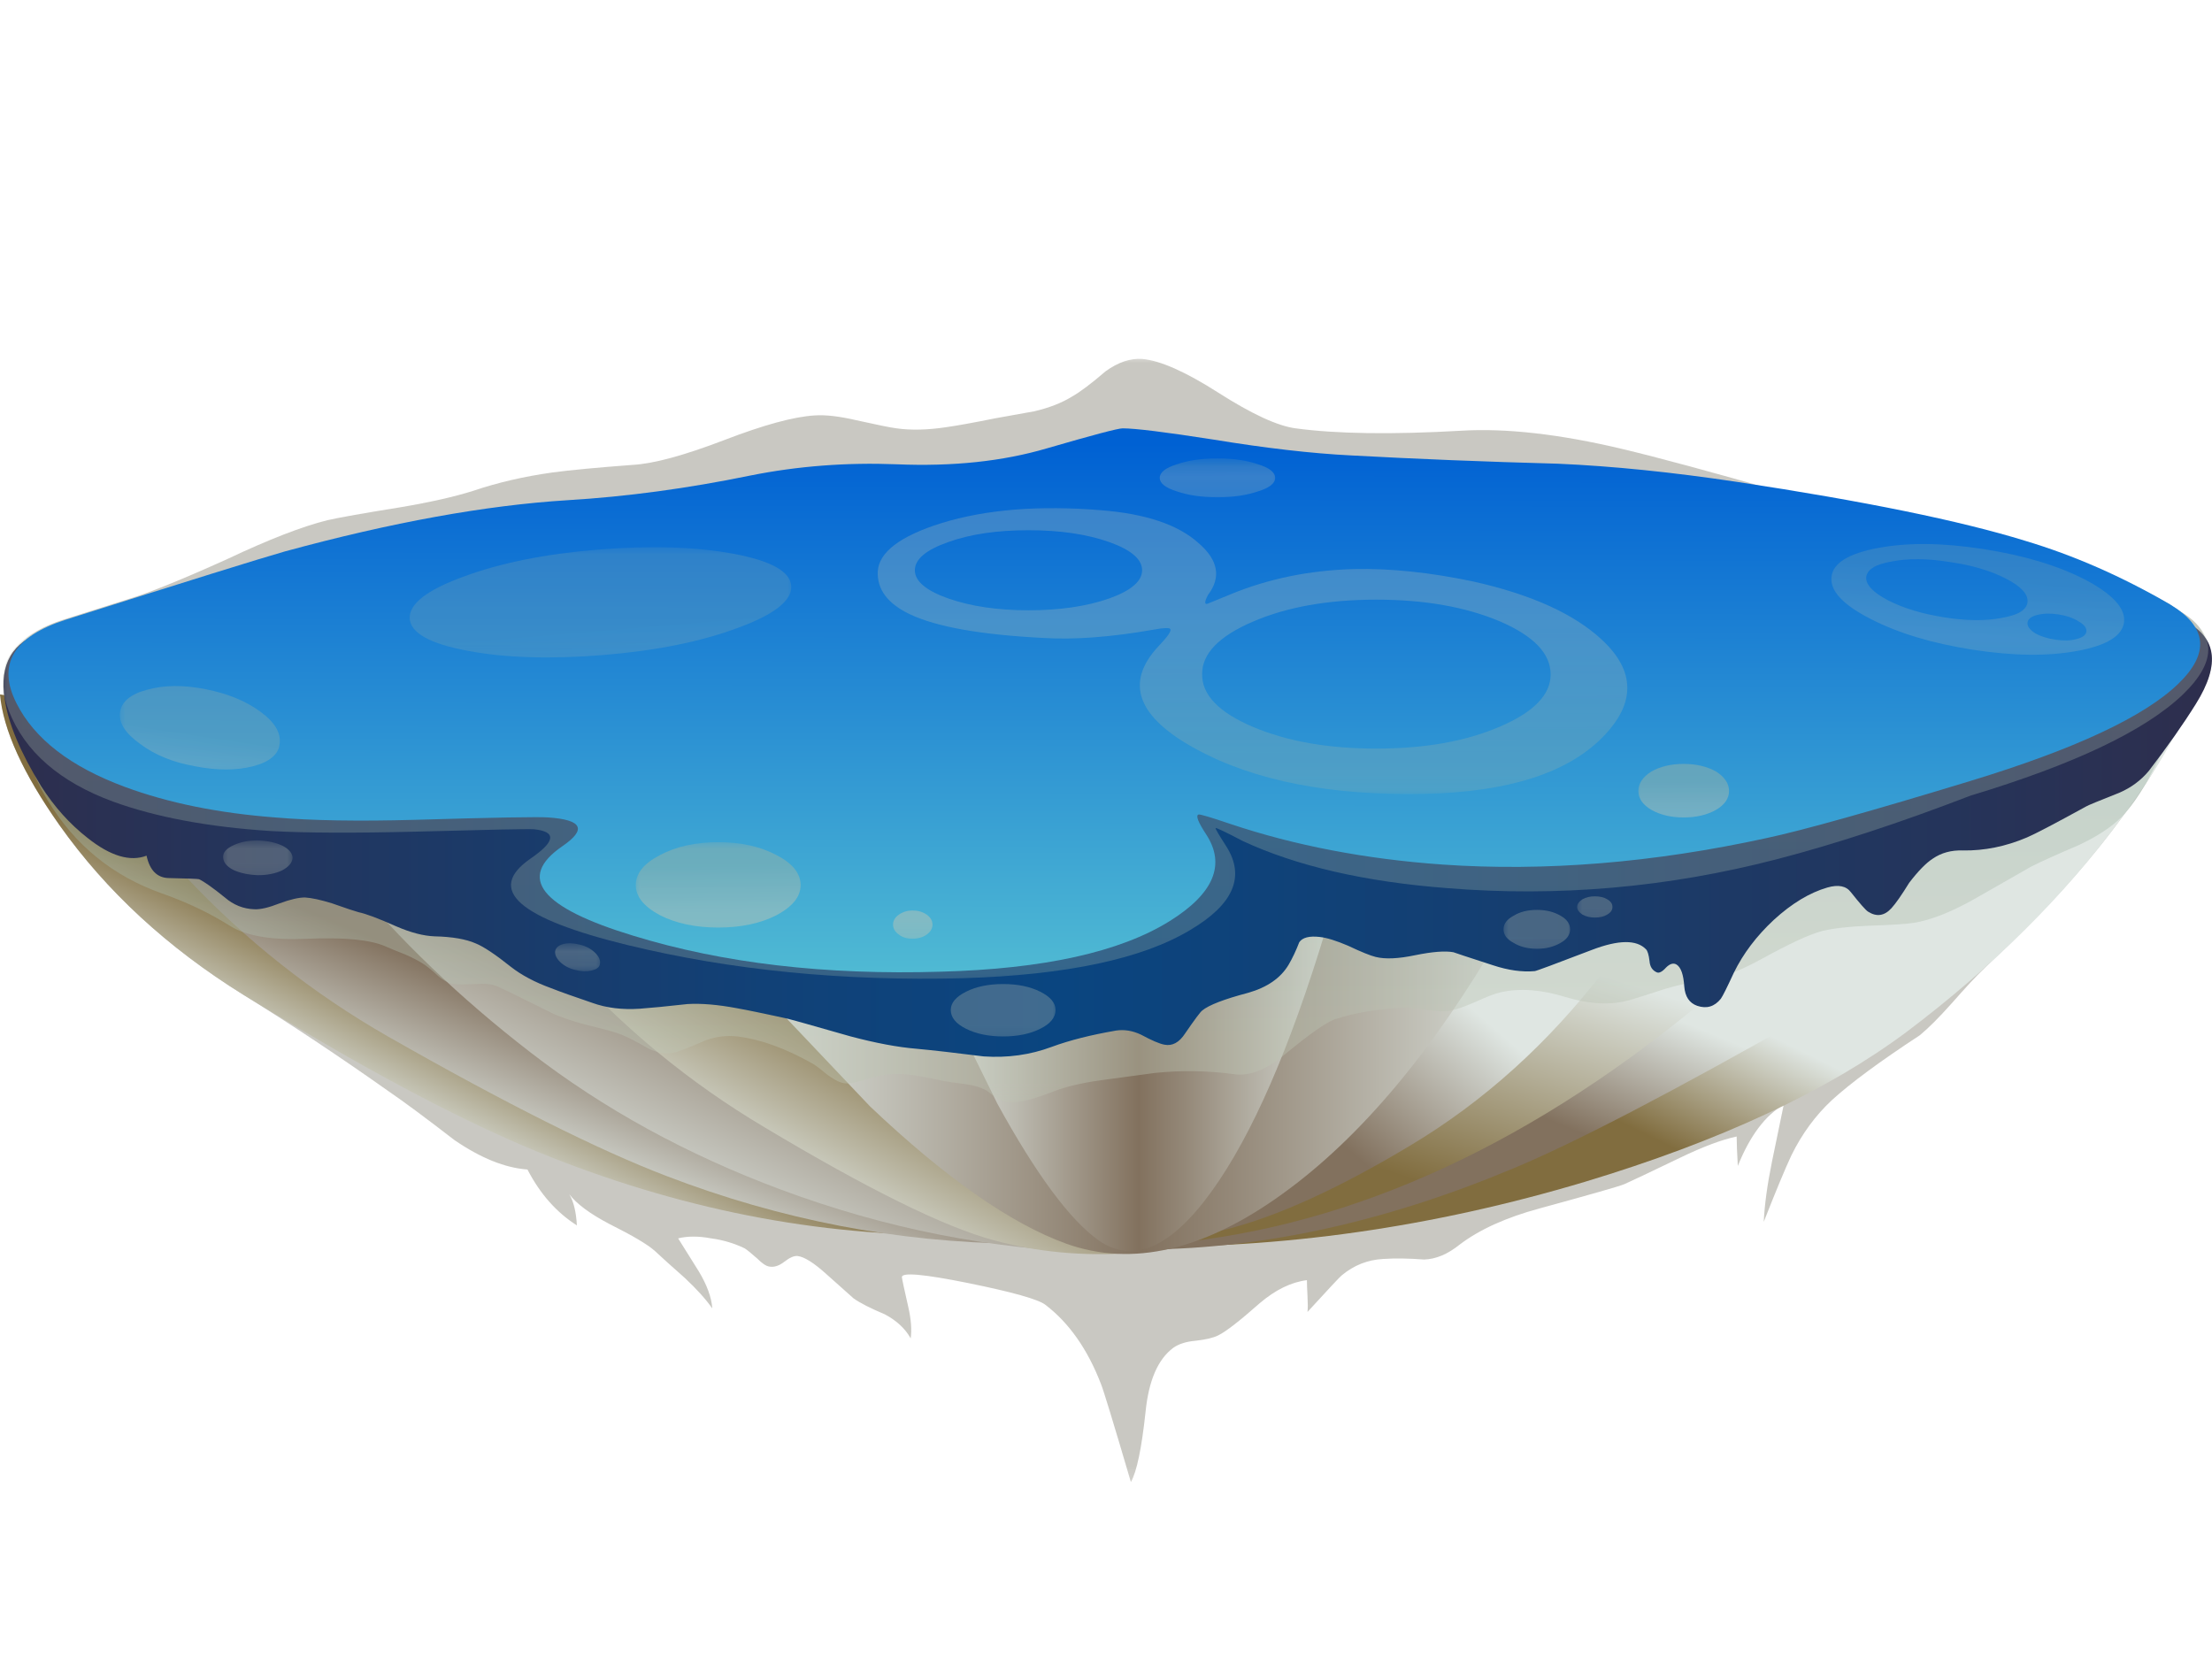 <?xml version="1.0" encoding="UTF-8"?>
<svg version="1.1" viewBox="0 0 187.87 141.46" xml:space="preserve" xmlns="http://www.w3.org/2000/svg">
  <defs>
    <clipPath id="cg">
      <path d="m0 12.165h151v77h-151v-77z"/>
    </clipPath>
    <mask id="p">
      
        <g clip-path="url(#cg)">
          <path d="m0 12.165h151v77h-151v-77z" fill-opacity=".262"/>
        </g>
      
    </mask>
    <clipPath id="cf">
      <path d="m0 12.165h151v77h-151v-77z"/>
    </clipPath>
    <clipPath id="cb">
      <path d="m0 13h151v77h-151v-77z"/>
    </clipPath>
    <clipPath id="bq">
      <path d="m2-0.835h147v114h-147v-114z"/>
    </clipPath>
    <mask id="i">
      
        <g clip-path="url(#bq)">
          <path d="m2-0.835h147v114h-147v-114z" fill-opacity=".891"/>
        </g>
      
    </mask>
    <clipPath id="be">
      <path d="m2-0.835h147v114h-147v-114z"/>
    </clipPath>
    <clipPath id="bb">
      <path d="m2 0h147v114h-147v-114z"/>
    </clipPath>
    <clipPath id="az">
      <path d="m148.08 57.172c-0.664-2.746-1.957-6.012-3.879-9.801-2.215-4.078-3.746-6.957-4.597-8.637-2.028-4.054-4.868-7.707-8.524-10.961-3.383-3.015-7.293-5.519-11.719-7.519-2.347-1.066-5.16-2.949-8.441-5.641-3.73-3.121-6.426-5.16-8.078-6.121-4.641-2.773-9.586-4.824-14.84-6.16-5.574-1.414-10.879-1.824-15.922-1.238-2.558 0.265-4.851 0.906-6.879 1.918-1.465 0.695-3.465 1.976-6 3.84-2.078 1.519-4.812 3.054-8.199 4.601-5.094 2.32-7.949 3.641-8.559 3.961-3.976 2.133-8.457 5.426-13.441 9.879-4.293 3.867-8.188 7.879-11.68 12.039-4.508 4.856-7.746 8.668-9.718 11.441-3.497 4.825-5.149 9.399-4.961 13.719 0.16 4 2.011 8.106 5.558 12.32 0.082 0.083 3.375 3.376 9.879 9.879 5.574 5.575 11.828 10.668 18.762 15.282 7.547 5.015 14.734 8.652 21.558 10.922 13.469 4.449 26.868 4.117 40.204-1 11.625-4.481 22.769-12.415 33.437-23.801 1.121-1.199 3.106-3.668 5.961-7.403 2.348-3.093 4.441-5.453 6.281-7.078 4.024-3.492 5.293-8.308 3.797-14.441z"/>
    </clipPath>
    <clipPath id="av">
      <path d="m-45.234-212.02h184.52v195.89h-184.52v-195.89z"/>
    </clipPath>
    <radialGradient id="a" cx="47.187" cy="-114.8" r="87.995" gradientUnits="userSpaceOnUse">
      <stop stop-color="#fff" stop-opacity=".537" offset="0"/>
      <stop stop-color="#fff" stop-opacity="0" offset="1"/>
    </radialGradient>
    <mask id="t">
      
        <g clip-path="url(#av)">
          <path d="m-45.234-212.02h184.52v195.89h-184.52v-195.89z" fill="url(#a)"/>
        </g>
      
    </mask>
    <radialGradient id="b" cx="47.187" cy="-114.8" r="87.995" gradientUnits="userSpaceOnUse">
      <stop stop-color="#2c240f" offset="0"/>
      <stop stop-color="#2b170f" offset="1"/>
    </radialGradient>
    <linearGradient id="al" x1="59.556" x2="71.083" y1="-75.228" y2="-75.228" gradientTransform="matrix(-.352 -.718 -.718 .352 -0 113.18)" gradientUnits="userSpaceOnUse">
      <stop stop-color="#816d3f" offset="0"/>
      <stop stop-color="#bcb9a6" offset=".635"/>
      <stop stop-color="#dfe6e2" offset="1"/>
    </linearGradient>
    <linearGradient id="ak" x1="61.487" x2="74.12" y1="-79.712" y2="-79.712" gradientTransform="matrix(-.306 -.739 -.739 .306 0 113.18)" gradientUnits="userSpaceOnUse">
      <stop stop-color="#82715e" offset="0"/>
      <stop stop-color="#caccc5" offset=".784"/>
      <stop stop-color="#dfe6e2" offset="1"/>
    </linearGradient>
    <linearGradient id="aj" x1="47.298" x2="68.632" y1="-94.141" y2="-94.141" gradientTransform="matrix(-.347 -.721 -.721 .347 .001 113.18)" gradientUnits="userSpaceOnUse">
      <stop stop-color="#82715e" offset="0"/>
      <stop stop-color="#caccc5" offset=".784"/>
      <stop stop-color="#dfe6e2" offset="1"/>
    </linearGradient>
    <linearGradient id="ai" x1="39.211" x2="56.146" y1="-109.28" y2="-109.28" gradientTransform="matrix(-.391 -.698 -.698 .391 .001 113.18)" gradientUnits="userSpaceOnUse">
      <stop stop-color="#816d3f" offset="0"/>
      <stop stop-color="#bcb9a6" offset=".635"/>
      <stop stop-color="#dfe6e2" offset="1"/>
    </linearGradient>
    <linearGradient id="ah" x1="129.44" x2="134.84" y1="91.298" y2="80.323" gradientTransform="matrix(.8 0 0 -.8 -3.1257e-6 113.18)" gradientUnits="userSpaceOnUse">
      <stop stop-color="#816d3f" offset="0"/>
      <stop stop-color="#bcb9a6" offset=".635"/>
      <stop stop-color="#dfe6e2" offset="1"/>
    </linearGradient>
    <linearGradient id="ag" x1="128.41" x2="133.01" y1="93.852" y2="82.702" gradientTransform="matrix(.8 0 0 -.8 -3.1257e-6 113.18)" gradientUnits="userSpaceOnUse">
      <stop stop-color="#82715e" offset="0"/>
      <stop stop-color="#caccc5" offset=".784"/>
      <stop stop-color="#dfe6e2" offset="1"/>
    </linearGradient>
    <linearGradient id="af" x1="119.36" x2="125.91" y1="99.995" y2="79.595" gradientTransform="matrix(.8 0 0 -.8 -3.1257e-6 113.18)" gradientUnits="userSpaceOnUse">
      <stop stop-color="#816d3f" offset="0"/>
      <stop stop-color="#bcb9a6" offset=".635"/>
      <stop stop-color="#dfe6e2" offset="1"/>
    </linearGradient>
    <linearGradient id="ae" x1="105.34" x2="115.79" y1="89.698" y2="77.673" gradientTransform="matrix(.8 0 0 -.8 -3.1257e-6 113.18)" gradientUnits="userSpaceOnUse">
      <stop stop-color="#82715e" offset="0"/>
      <stop stop-color="#caccc5" offset=".784"/>
      <stop stop-color="#dfe6e2" offset="1"/>
    </linearGradient>
    <linearGradient id="ad" x1="63.663" x2="130.44" y1="89.739" y2="89.739" gradientTransform="matrix(.8 0 0 -.8 -3.1257e-6 113.18)" gradientUnits="userSpaceOnUse">
      <stop stop-color="#dfe6e2" offset="0"/>
      <stop stop-color="#bbb9af" offset=".2"/>
      <stop stop-color="#82715e" offset=".498"/>
      <stop stop-color="#948878" offset=".612"/>
      <stop stop-color="#c3c3ba" offset=".863"/>
      <stop stop-color="#dfe6e2" offset="1"/>
    </linearGradient>
    <linearGradient id="ac" x1="79.388" x2="114.11" y1="89.489" y2="89.489" gradientTransform="matrix(.8 0 0 -.8 -3.1257e-6 113.18)" gradientUnits="userSpaceOnUse">
      <stop stop-color="#dfe6e2" offset="0"/>
      <stop stop-color="#bbb9af" offset=".2"/>
      <stop stop-color="#82715e" offset=".498"/>
      <stop stop-color="#948878" offset=".612"/>
      <stop stop-color="#c3c3ba" offset=".863"/>
      <stop stop-color="#dfe6e2" offset="1"/>
    </linearGradient>
    <clipPath id="ce">
      <path d="m1 38.165h147v36h-147v-36z"/>
    </clipPath>
    <mask id="o">
      
        <g clip-path="url(#ce)">
          <path d="m1 38.165h147v36h-147v-36z" fill-opacity=".398"/>
        </g>
      
    </mask>
    <clipPath id="cd">
      <path d="m1 38.165h147v36h-147v-36z"/>
    </clipPath>
    <clipPath id="cc">
      <path d="m1 39h147v36h-147v-36z"/>
    </clipPath>
    <linearGradient id="ab" x1="16280" x2="16304" y1="-215.67" y2="-215.67" gradientTransform="matrix(-.01 .8 -.8 -.01 65.909 -12983)" gradientUnits="userSpaceOnUse">
      <stop stop-color="#bec5b4" offset="0"/>
      <stop stop-color="#9ab3a6" offset="1"/>
    </linearGradient>
    <linearGradient id="aa" x1=".297" x2="187.87" y1="67.666" y2="67.666" gradientTransform="matrix(.8 0 0 -.8 -3.1257e-6 113.18)" gradientUnits="userSpaceOnUse">
      <stop stop-color="#2e2e4d" offset="0"/>
      <stop stop-color="#23355d" offset=".118"/>
      <stop stop-color="#114177" offset=".345"/>
      <stop stop-color="#0a4580" offset=".478"/>
      <stop stop-color="#143f72" offset=".663"/>
      <stop stop-color="#2e2e4d" offset="1"/>
    </linearGradient>
    <clipPath id="ca">
      <path d="m0 46.165h151v38h-151v-38z"/>
    </clipPath>
    <mask id="n">
      
        <g clip-path="url(#ca)">
          <path d="m0 46.165h151v38h-151v-38z" fill-opacity=".301"/>
        </g>
      
    </mask>
    <clipPath id="bz">
      <path d="m0 46.165h151v38h-151v-38z"/>
    </clipPath>
    <clipPath id="by">
      <path d="m0 47h151v38h-151v-38z"/>
    </clipPath>
    <linearGradient id="z" x1="-12.732" x2="32.543" y1="-16126" y2="-16126" gradientTransform="matrix(1.767e-5 -.8 .8 -8e-4 12976 60.396)" gradientUnits="userSpaceOnUse">
      <stop stop-color="#bec5b4" offset="0"/>
      <stop stop-color="#9ab3a6" offset="1"/>
    </linearGradient>
    <linearGradient id="y" x1="37.569" x2="82.844" y1="-93.791" y2="-93.791" gradientTransform="matrix(1.767e-5 -.8 -.8 8e-4 0 113.18)" gradientUnits="userSpaceOnUse">
      <stop stop-color="#0061d3" offset="0"/>
      <stop stop-color="#4fb9d3" offset=".988"/>
      <stop stop-color="#4fb9d3" offset="1"/>
    </linearGradient>
    <clipPath id="bx">
      <path d="m102 48.165h5v4h-5v-4z"/>
    </clipPath>
    <mask id="m">
      
        <g clip-path="url(#bx)">
          <path d="m102 48.165h5v4h-5v-4z" fill-opacity=".301"/>
        </g>
      
    </mask>
    <clipPath id="bw">
      <path d="m102 48.165h5v4h-5v-4z"/>
    </clipPath>
    <clipPath id="bv">
      <path d="m102 49h5v4h-5v-4z"/>
    </clipPath>
    <clipPath id="bu">
      <path d="m64 42.165h8v5h-8v-5z"/>
    </clipPath>
    <mask id="l">
      
        <g clip-path="url(#bu)">
          <path d="m64 42.165h8v5h-8v-5z" fill-opacity=".301"/>
        </g>
      
    </mask>
    <clipPath id="bt">
      <path d="m64 42.165h8v5h-8v-5z"/>
    </clipPath>
    <clipPath id="bs">
      <path d="m64 43h8v5h-8v-5z"/>
    </clipPath>
    <clipPath id="br">
      <path d="m107 50.165h3v3h-3v-3z"/>
    </clipPath>
    <mask id="k">
      
        <g clip-path="url(#br)">
          <path d="m107 50.165h3v3h-3v-3z" fill-opacity=".301"/>
        </g>
      
    </mask>
    <clipPath id="bp">
      <path d="m107 50.165h3v3h-3v-3z"/>
    </clipPath>
    <clipPath id="bo">
      <path d="m107 51h3v3h-3v-3z"/>
    </clipPath>
    <clipPath id="bn">
      <path d="m37 47.165h4v2h-4v-2z"/>
    </clipPath>
    <mask id="j">
      
        <g clip-path="url(#bn)">
          <path d="m37 47.165h4v2h-4v-2z" fill-opacity=".301"/>
        </g>
      
    </mask>
    <clipPath id="bm">
      <path d="m37 47.165h4v2h-4v-2z"/>
    </clipPath>
    <clipPath id="bl">
      <path d="m37 48h4v2h-4v-2z"/>
    </clipPath>
    <clipPath id="bk">
      <path d="m15 53.165h5v3h-5v-3z"/>
    </clipPath>
    <mask id="h">
      
        <g clip-path="url(#bk)">
          <path d="m15 53.165h5v3h-5v-3z" fill-opacity=".301"/>
        </g>
      
    </mask>
    <clipPath id="bj">
      <path d="m15 53.165h5v3h-5v-3z"/>
    </clipPath>
    <clipPath id="bi">
      <path d="m15 54h5v3h-5v-3z"/>
    </clipPath>
    <clipPath id="bh">
      <path d="m59 59.165h52v20h-52v-20z"/>
    </clipPath>
    <mask id="g">
      
        <g clip-path="url(#bh)">
          <path d="m59 59.165h52v20h-52v-20z" fill-opacity=".27"/>
        </g>
      
    </mask>
    <clipPath id="bg">
      <path d="m59 59.165h52v20h-52v-20z"/>
    </clipPath>
    <clipPath id="bf">
      <path d="m59 60h52v20h-52v-20z"/>
    </clipPath>
    <linearGradient id="x" x1="31.82" x2="31.927" y1="-9.298" y2="-21.098" gradientTransform="matrix(.8 0 0 .8 59.64 79.453)" gradientUnits="userSpaceOnUse">
      <stop stop-color="#bec5b4" offset="0"/>
      <stop stop-color="#9ab3a6" offset="1"/>
    </linearGradient>
    <clipPath id="bd">
      <path d="m8 60.165h12v7h-12v-7z"/>
    </clipPath>
    <mask id="f">
      
        <g clip-path="url(#bd)">
          <path d="m8 60.165h12v7h-12v-7z" fill-opacity=".301"/>
        </g>
      
    </mask>
    <clipPath id="bc">
      <path d="m8 60.165h12v7h-12v-7z"/>
    </clipPath>
    <clipPath id="ba">
      <path d="m8 61h12v7h-12v-7z"/>
    </clipPath>
    <linearGradient id="w" x1="14924" x2="14927" y1="1085.9" y2="1085.9" gradientTransform="matrix(.119 .791 -.791 .119 -898.72 -11873)" gradientUnits="userSpaceOnUse">
      <stop stop-color="#bec5b4" offset="0"/>
      <stop stop-color="#9ab3a6" offset="1"/>
    </linearGradient>
    <clipPath id="ay">
      <path d="m124 68.165h21v9h-21v-9z"/>
    </clipPath>
    <mask id="e">
      
        <g clip-path="url(#ay)">
          <path d="m124 68.165h21v9h-21v-9z" fill-opacity=".219"/>
        </g>
      
    </mask>
    <clipPath id="ax">
      <path d="m124 68.165h21v9h-21v-9z"/>
    </clipPath>
    <clipPath id="aw">
      <path d="m124 69h21v9h-21v-9z"/>
    </clipPath>
    <linearGradient id="v" x1="15264" x2="15269" y1="816.6" y2="816.6" gradientTransform="matrix(.089 .795 -.795 .089 -572.27 -12137)" gradientUnits="userSpaceOnUse">
      <stop stop-color="#bec5b4" offset="0"/>
      <stop stop-color="#9ab3a6" offset="1"/>
    </linearGradient>
    <clipPath id="au">
      <path d="m78 79.165h9v3h-9v-3z"/>
    </clipPath>
    <mask id="d">
      
        <g clip-path="url(#au)">
          <path d="m78 79.165h9v3h-9v-3z" fill-opacity=".262"/>
        </g>
      
    </mask>
    <clipPath id="at">
      <path d="m78 79.165h9v3h-9v-3z"/>
    </clipPath>
    <clipPath id="as">
      <path d="m78 80h9v3h-9v-3z"/>
    </clipPath>
    <linearGradient id="u" x1="16329" x2="16330" y1="-140.44" y2="-140.44" gradientTransform="matrix(-.011 .8 -.8 -.011 151.81 -12983)" gradientUnits="userSpaceOnUse">
      <stop stop-color="#bec5b4" offset="0"/>
      <stop stop-color="#9ab3a6" offset="1"/>
    </linearGradient>
    <clipPath id="ar">
      <path d="m27 68.165h27v8h-27v-8z"/>
    </clipPath>
    <mask id="c">
      
        <g clip-path="url(#ar)">
          <path d="m27 68.165h27v8h-27v-8z" fill-opacity=".219"/>
        </g>
      
    </mask>
    <clipPath id="aq">
      <path d="m27 68.165h27v8h-27v-8z"/>
    </clipPath>
    <clipPath id="cq">
      <path d="m27 69h27v8h-27v-8z"/>
    </clipPath>
    <linearGradient id="ap" x1="16856" x2="16862" y1="-742.55" y2="-742.55" gradientTransform="matrix(-.067 .797 -.797 -.067 572.67 -13418)" gradientUnits="userSpaceOnUse">
      <stop stop-color="#bec5b4" offset="0"/>
      <stop stop-color="#9ab3a6" offset="1"/>
    </linearGradient>
    <clipPath id="cp">
      <path d="m111 57.165h7v5h-7v-5z"/>
    </clipPath>
    <mask id="s">
      
        <g clip-path="url(#cp)">
          <path d="m111 57.165h7v5h-7v-5z" fill-opacity=".48"/>
        </g>
      
    </mask>
    <clipPath id="co">
      <path d="m111 57.165h7v5h-7v-5z"/>
    </clipPath>
    <clipPath id="cn">
      <path d="m111 58h7v5h-7v-5z"/>
    </clipPath>
    <linearGradient id="ao" x1="16297" x2="16300" y1="-108.27" y2="-108.27" gradientTransform="matrix(-.008 .8 -.8 -.008 159.5 -12980)" gradientUnits="userSpaceOnUse">
      <stop stop-color="#bec5b4" offset="0"/>
      <stop stop-color="#9ab3a6" offset="1"/>
    </linearGradient>
    <clipPath id="cm">
      <path d="m43 49.165h12v7h-12v-7z"/>
    </clipPath>
    <mask id="r">
      
        <g clip-path="url(#cm)">
          <path d="m43 49.165h12v7h-12v-7z" fill-opacity=".48"/>
        </g>
      
    </mask>
    <clipPath id="cl">
      <path d="m43 49.165h12v7h-12v-7z"/>
    </clipPath>
    <clipPath id="ck">
      <path d="m43 50h12v7h-12v-7z"/>
    </clipPath>
    <linearGradient id="an" x1="16316" x2="16320" y1="-133.05" y2="-133.05" gradientTransform="matrix(-.01 .8 -.8 -.01 108.66 -13002)" gradientUnits="userSpaceOnUse">
      <stop stop-color="#bec5b4" offset="0"/>
      <stop stop-color="#9ab3a6" offset="1"/>
    </linearGradient>
    <clipPath id="cj">
      <path d="m60 49.165h4v3h-4v-3z"/>
    </clipPath>
    <mask id="q">
      
        <g clip-path="url(#cj)">
          <path d="m60 49.165h4v3h-4v-3z" fill-opacity=".48"/>
        </g>
      
    </mask>
    <clipPath id="ci">
      <path d="m60 49.165h4v3h-4v-3z"/>
    </clipPath>
    <clipPath id="ch">
      <path d="m60 50h4v3h-4v-3z"/>
    </clipPath>
    <linearGradient id="am" x1="16372" x2="16373" y1="-181.29" y2="-181.29" gradientTransform="matrix(-.015 .8 -.8 -.015 168.86 -13048)" gradientUnits="userSpaceOnUse">
      <stop stop-color="#bec5b4" offset="0"/>
      <stop stop-color="#9ab3a6" offset="1"/>
    </linearGradient>
  </defs>
  <g transform="matrix(1.25 0 0 -1.25 0 141.46)">
    
      
        <g mask="url(#p)">
          
            <g clip-path="url(#cf)">
              <g transform="translate(0 -.835)">
                
                  <g clip-path="url(#cb)">
                    
                      <path d="m147.44 72.934 0.637-0.442c0.934-0.531 1.524-1.16 1.762-1.879 0.746-1.066 0.535-2.547-0.641-4.441l-1.719-2.559c-0.64-1.175-1.214-2.148-1.718-2.922-0.535-0.851-0.95-1.437-1.242-1.757-1.305-1.84-2.868-3.746-4.68-5.723-1.227-1.305-2.934-3.012-5.121-5.117-0.399-0.375-1.106-1.133-2.117-2.282-0.856-0.96-1.575-1.679-2.161-2.16-2.722-1.785-4.707-3.254-5.961-4.398-1.121-1.043-2.039-2.293-2.761-3.762-0.426-0.906-1.051-2.414-1.879-4.519 0.055 1.148 0.238 2.507 0.558 4.082 0.508 2.453 0.774 3.746 0.801 3.879-1.254-0.723-2.293-2.106-3.121-4.161-0.051 0.907-0.078 1.571-0.078 2-1.012-0.214-2.293-0.695-3.84-1.441-2.215-1.066-3.48-1.664-3.801-1.801-0.398-0.16-2.304-0.703-5.718-1.636-2.293-0.618-4.121-1.442-5.481-2.481-0.801-0.641-1.601-0.976-2.398-1-1.043 0.078-1.961 0.094-2.762 0.039-1.066-0.055-2.012-0.426-2.84-1.121-0.105-0.078-0.879-0.906-2.32-2.48 0.027 0.242 0.027 0.601 0 1.082-0.028 0.504-0.039 0.867-0.039 1.078-1.067-0.133-2.133-0.653-3.199-1.559-1.387-1.226-2.336-1.961-2.84-2.199-0.321-0.16-0.828-0.281-1.524-0.359-0.636-0.055-1.144-0.215-1.519-0.481-1.039-0.773-1.664-2.215-1.879-4.32-0.266-2.508-0.602-4.106-1-4.801-1.199 4.078-1.879 6.305-2.039 6.68-0.906 2.347-2.16 4.132-3.762 5.359-0.48 0.375-2.227 0.867-5.238 1.48-3.039 0.614-4.547 0.747-4.52 0.399 0.024-0.184 0.172-0.863 0.438-2.039 0.187-0.828 0.242-1.531 0.16-2.117-0.371 0.664-0.957 1.211-1.758 1.636-0.961 0.403-1.668 0.762-2.121 1.082l-1.84 1.641c-0.855 0.774-1.508 1.184-1.961 1.238-0.238 0.028-0.547-0.105-0.918-0.398-0.347-0.266-0.679-0.375-1-0.32-0.215 0.027-0.496 0.211-0.84 0.558-0.429 0.375-0.707 0.602-0.839 0.68-0.723 0.348-1.481 0.574-2.282 0.68-0.851 0.16-1.601 0.16-2.242 0 0.297-0.481 0.762-1.227 1.402-2.239 0.559-0.933 0.868-1.773 0.918-2.519-0.453 0.64-1.078 1.332-1.878 2.078-0.907 0.801-1.586 1.414-2.04 1.84-0.48 0.426-1.492 1.027-3.039 1.8-1.336 0.696-2.253 1.376-2.761 2.04 0.293-0.481 0.465-1.184 0.519-2.118-1.387 0.879-2.504 2.145-3.359 3.797-1.52 0.11-3.172 0.774-4.961 2-1.973 1.524-3.465 2.629-4.481 3.321-3.359 2.375-6.652 4.562-9.878 6.562-5.145 3.199-9.305 7.039-12.481 11.52-2.48 3.519-3.824 6.48-4.039 8.878l0.238-0.039c-0.133 1.493 0.231 2.625 1.082 3.399 0.668 0.723 1.668 1.293 3 1.723l4.399 1.398c1.414 0.426 3.656 1.332 6.722 2.719 2.825 1.336 5.094 2.215 6.797 2.64 0.828 0.188 2.481 0.481 4.961 0.879 2.055 0.348 3.707 0.723 4.961 1.121 1.652 0.559 3.442 0.973 5.36 1.243 1.175 0.16 3 0.332 5.48 0.519 1.414 0.078 3.48 0.641 6.199 1.68 2.696 1.039 4.746 1.597 6.16 1.679 0.719 0.051 1.653-0.054 2.801-0.32 1.442-0.32 2.36-0.508 2.762-0.558 0.984-0.137 2.105-0.11 3.359 0.078 0.746 0.105 1.852 0.304 3.321 0.601 0.613 0.106 1.503 0.266 2.679 0.481 1.012 0.238 1.864 0.57 2.559 1 0.558 0.316 1.32 0.89 2.281 1.718 0.852 0.614 1.68 0.895 2.481 0.84 1.226-0.105 2.945-0.867 5.16-2.281 2.293-1.465 4.05-2.277 5.277-2.437 2.773-0.375 6.52-0.43 11.242-0.161 3.039 0.184 6.692-0.226 10.957-1.242 2.457-0.586 6.055-1.558 10.801-2.918 3.039-0.773 7.508-1.722 13.402-2.84 5.172-1.175 9.504-2.773 13-4.8z" fill="#332e17" fill-rule="evenodd"/>
                    
                  </g>
                
              </g>
            </g>
          
        </g>
      
      
        <g mask="url(#i)">
          
            <g clip-path="url(#be)">
              <g transform="translate(0 -.835)">
                
                  <g clip-path="url(#bb)">
                    
                      
                        <g clip-path="url(#az)">
                          <g transform="matrix(.8 -.004 -.003 -.586 37.513 -9.651)">
                            <g mask="url(#t)">
                              <path d="m148.08 57.172c-0.664-2.746-1.957-6.012-3.879-9.801-2.215-4.078-3.746-6.957-4.597-8.637-2.028-4.054-4.868-7.707-8.524-10.961-3.383-3.015-7.293-5.519-11.719-7.519-2.347-1.066-5.16-2.949-8.441-5.641-3.73-3.121-6.426-5.16-8.078-6.121-4.641-2.773-9.586-4.824-14.84-6.16-5.574-1.414-10.879-1.824-15.922-1.238-2.558 0.265-4.851 0.906-6.879 1.918-1.465 0.695-3.465 1.976-6 3.84-2.078 1.519-4.812 3.054-8.199 4.601-5.094 2.32-7.949 3.641-8.559 3.961-3.976 2.133-8.457 5.426-13.441 9.879-4.293 3.867-8.188 7.879-11.68 12.039-4.508 4.856-7.746 8.668-9.718 11.441-3.497 4.825-5.149 9.399-4.961 13.719 0.16 4 2.011 8.106 5.558 12.32 0.082 0.083 3.375 3.376 9.879 9.879 5.574 5.575 11.828 10.668 18.762 15.282 7.547 5.015 14.734 8.652 21.558 10.922 13.469 4.449 26.868 4.117 40.204-1 11.625-4.481 22.769-12.415 33.437-23.801 1.121-1.199 3.106-3.668 5.961-7.403 2.348-3.093 4.441-5.453 6.281-7.078 4.024-3.492 5.293-8.308 3.797-14.441z" fill="url(#b)" fill-rule="evenodd"/>
                            </g>
                          </g>
                        </g>
                      
                    
                  </g>
                
              </g>
            </g>
          
        </g>
      
      
        
          
            <path d="m16.52 45.579c-5.145 3.2-9.305 7.039-12.481 11.52-2.48 3.519-3.824 6.48-4.039 8.879 13.52-2.426 25.039-4.348 34.559-5.758 2.136-0.32 6.066-0.684 11.8-1.082 5.387-0.375 9.453-0.813 12.2-1.32 9.121-1.598 14.308-5.266 15.562-11 1.254-5.707 0.133-10.348-3.359-13.918-1.762-1.789-3.641-3-5.641-3.641-9.519-0.133-19.055 1.746-28.601 5.641-5.387 2.211-12.055 5.769-20 10.679z" fill="url(#al)" fill-rule="evenodd"/>
          
        
      
      
        
          
            <path d="m7.32 60.697c2.719 0.054 6.028 0.015 9.918-0.118 7.817-0.242 14.696-0.8 20.641-1.679 2.109-0.321 6.043-0.68 11.801-1.082 5.359-0.371 9.425-0.801 12.199-1.282 9.121-1.625 14.309-5.304 15.562-11.039 1.282-5.707 0.282-10.226-3-13.558-1.652-1.68-3.429-2.774-5.32-3.282-8.133 0.079-16.082 1.618-23.84 4.598-4.613 1.762-10.922 4.922-18.922 9.481-5.121 2.933-9.691 6.55-13.718 10.839-3.121 3.309-4.895 5.684-5.321 7.122z" fill="url(#ak)" fill-rule="evenodd"/>
          
        
      
      
        
          
            <path d="m72.398 56.497c8.348-1.465 13.149-5.066 14.403-10.8 1.254-5.708-0.375-10.36-4.879-13.958-2.242-1.789-4.617-3.015-7.121-3.683-7.36 0.183-14.613 1.617-21.762 4.281-6.371 2.375-12.039 5.481-17 9.32-4.801 3.707-8.945 7.68-12.437 11.918-2.668 3.254-4.204 5.563-4.602 6.922 2.719 0.055 6.027 0.012 9.922-0.121 7.812-0.238 14.691-0.801 20.637-1.679 2.214-0.344 6.027-0.68 11.441-1 5.094-0.344 8.895-0.747 11.398-1.2z" fill="url(#aj)" fill-rule="evenodd"/>
          
        
      
      
        
          
            <path d="m73.078 52.458c3.336-0.133 5.613-0.332 6.844-0.601 2.023-0.453 3.598-1.371 4.719-2.758 1.281-1.547 2.281-3.961 3-7.242 1.25-5.703 1.547-9.36 0.879-10.957-0.321-0.774-0.774-0.989-1.36-0.641-7.226-2.535-13.785-2.988-19.68-1.359-3.335 0.906-8.519 3.464-15.558 7.679-5.067 3.012-9.59 6.735-13.563 11.16-3.011 3.36-4.734 5.786-5.16 7.282l9.922-0.121c7.813-0.243 14.691-0.801 20.641-1.68 2.453-0.375 5.558-0.629 9.316-0.762z" fill="url(#ai)" fill-rule="evenodd"/>
          
        
      
      
        
          
            <path d="m144.12 57.536c-3.867-5.25-8.723-10.078-14.562-14.48-5.387-4.024-12.68-7.426-21.879-10.199-10.348-3.094-20.641-4.559-30.879-4.399-0.801 1.012-1.469 2.598-2 4.758-1.094 4.293-1.016 9.293 0.238 15 1.254 5.762 6.441 9.441 15.559 11.043 2.773 0.504 6.855 0.945 12.242 1.316 5.734 0.375 9.652 0.723 11.758 1.043 9.523 1.438 21.054 3.371 34.601 5.801-0.211-2.293-1.906-5.586-5.078-9.883z" fill="url(#ah)" fill-rule="evenodd"/>
          
        
      
      
        
          
            <path d="m140.08 62.739c-0.531-1.867-2.012-4.363-4.437-7.48-3.52-4.535-7.801-8.227-12.84-11.082-9.094-5.172-15.746-8.641-19.961-10.398-8.586-3.602-16.879-5.442-24.879-5.52-0.215 0.934-0.309 2.426-0.281 4.48 0.054 4.161 0.707 9.09 1.961 14.797 1.281 5.789 5.144 9.364 11.597 10.723 2.055 0.426 5.215 0.785 9.481 1.078 4.906 0.32 8.426 0.641 10.558 0.961 5.95 0.906 12.535 1.586 19.762 2.039 3.602 0.215 6.613 0.348 9.039 0.402z" fill="url(#ag)" fill-rule="evenodd"/>
          
        
      
      
        
          
            <path d="m82.879 57.939c2.723 0.851 8.293 1.57 16.723 2.16 5.945 0.879 12.824 1.453 20.636 1.719 3.895 0.132 7.203 0.175 9.922 0.121-0.398-1.387-1.933-3.707-4.601-6.961-3.493-4.239-7.637-8.215-12.438-11.918-12.16-9.414-24.547-14.281-37.16-14.602-0.723 0.828-1.32 2.227-1.801 4.199-0.933 3.95-0.773 8.774 0.481 14.481 1.304 5.894 4.05 9.492 8.238 10.801z" fill="url(#af)" fill-rule="evenodd"/>
          
        
      
      
        
          
            <path d="m83.238 53.419c5.95 0.879 12.828 1.438 20.641 1.68 3.894 0.133 7.199 0.172 9.922 0.121-0.535-1.844-2.133-4.508-4.801-8-3.785-4.934-8.172-8.895-13.16-11.883-4.879-2.933-9.067-4.84-12.559-5.719-2.453-0.613-5.453-0.867-9-0.761-0.136 0.215-0.293 1.015-0.48 2.402-0.403 2.773-0.735 7.105-1 13-0.028 0.613-0.199 1.984-0.52 4.117-0.16 1.121-0.082 1.895 0.239 2.321 0.64 0.855 4.214 1.761 10.718 2.722z" fill="url(#ae)" fill-rule="evenodd"/>
          
        
      
      
        
          
            <path d="m79.48 54.818 22.52-5.079c-4.641-8-9.586-13.894-14.84-17.683-5.332-3.863-10.238-5-14.719-3.399-3.761 1.36-8.203 4.469-13.32 9.321l-6.562 6.918 26.921 9.922z" fill="url(#ad)" fill-rule="evenodd"/>
          
        
      
      
        
          
            <path d="m78.32 55.017 11.758-5.039c-2.426-8.028-5-13.934-7.719-17.719-2.773-3.867-5.332-5-7.679-3.402-1.946 1.363-4.254 4.468-6.918 9.32l-3.403 6.922 13.961 9.918z" fill="url(#ac)" fill-rule="evenodd"/>
          
        
      
      
        <g mask="url(#o)">
          
            <g clip-path="url(#cd)">
              <g transform="translate(0 -.835)">
                
                  <g clip-path="url(#cc)">
                    
                      
                        
                          
                            <path d="m144.2 69.094c1.52-0.266 2.586-0.828 3.199-1.68 0.723-1.016 0.684-2.281-0.117-3.801-0.773-1.519-1.242-2.425-1.402-2.718-0.613-1.067-1.184-1.868-1.719-2.403-0.695-0.691-1.668-1.332-2.922-1.918-1.437-0.613-2.504-1.094-3.199-1.441-1.734-0.988-3.039-1.735-3.918-2.238-1.574-0.883-2.933-1.415-4.082-1.602-0.504-0.082-1.547-0.148-3.117-0.199-1.336-0.055-2.375-0.176-3.121-0.36-0.828-0.214-2.188-0.839-4.082-1.882-1.653-0.907-3.039-1.414-4.16-1.52-0.692-0.078-1.493-0.254-2.399-0.52-1.066-0.347-1.867-0.601-2.398-0.757-1.254-0.375-2.723-0.309-4.403 0.199-1.625 0.504-3.093 0.613-4.398 0.32-0.375-0.082-0.934-0.297-1.68-0.64-0.722-0.321-1.293-0.52-1.722-0.602-0.371-0.078-0.879-0.066-1.52 0.039-0.719 0.109-1.227 0.16-1.519 0.16-1.868-0.078-3.481-0.343-4.84-0.797-0.586-0.214-1.707-1-3.36-2.363-1.281-1.066-2.441-1.519-3.48-1.359-1.813 0.242-3.602 0.265-5.36 0.082-1.441-0.188-2.535-0.336-3.281-0.442-1.277-0.16-2.359-0.386-3.238-0.679-0.773-0.293-1.375-0.508-1.801-0.641-0.719-0.211-1.32-0.277-1.801-0.199-0.265 0.055-0.519 0.16-0.757 0.32-0.321 0.266-0.536 0.426-0.641 0.481-0.348 0.187-0.801 0.32-1.359 0.398-0.641 0.082-1.11 0.148-1.403 0.199-1.277 0.27-2.078 0.414-2.398 0.442-0.828 0.105-1.641 0.054-2.442-0.161-0.48-0.16-0.851-0.265-1.121-0.32-0.453-0.133-0.824-0.148-1.117-0.039-0.242 0.078-0.562 0.266-0.961 0.559-0.48 0.402-0.801 0.64-0.961 0.722-1.84 1.039-3.547 1.653-5.117 1.84-0.668 0.078-1.363 0-2.082-0.242-0.852-0.371-1.52-0.641-2-0.801-0.586-0.183-1.227-0.117-1.918 0.203-0.777 0.454-1.387 0.774-1.844 0.957-0.398 0.161-1.211 0.387-2.437 0.68-1.016 0.27-1.813 0.547-2.403 0.84-2.078 1.043-3.277 1.629-3.597 1.762-0.375 0.16-0.852 0.215-1.442 0.16-0.746-0.028-1.238-0.028-1.48 0-0.371 0.055-0.731 0.226-1.078 0.519-0.375 0.348-0.696 0.614-0.961 0.801-0.32 0.215-0.746 0.442-1.281 0.68-0.614 0.238-1.067 0.426-1.36 0.558-1.039 0.454-2.812 0.629-5.32 0.52-2.371-0.106-4.106 0.176-5.199 0.844-1.387 0.879-2.946 1.625-4.68 2.238-3.332 1.172-5.918 3.281-7.762 6.32-2.476 4.106-1.758 6.813 2.16 8.121 2.618 0.852 7.551 1.106 14.801 0.758 9.387-0.453 15.723-0.574 19-0.359 4.16 0.265 8.121 1.039 11.883 2.32 3.145 1.039 6.293 1.492 9.438 1.359 3.707-0.187 7 0.161 9.878 1.04 3.043 0.906 4.707 1.359 5 1.359 0.75 0 2.696-0.399 5.84-1.199 3.309-0.852 6.297-1.36 8.961-1.52 2.375-0.133 5.414-0.16 9.121-0.078 3.918-0.16 9.215-0.949 15.879-2.359 4.082-0.856 8.106-1.321 12.082-1.403 1.758-0.027 3.879 0.16 6.36 0.559 1.414 0.215 3.531 0.547 6.359 1 1.414 0.16 2.812 0.121 4.199-0.117z" fill="url(#ab)" fill-rule="evenodd"/>
                          
                        
                      
                    
                  </g>
                
              </g>
            </g>
          
        </g>
      
      
        
          
            <path d="m149.2 65.337c-0.824-1.332-1.89-2.851-3.199-4.558-0.535-0.641-1.199-1.133-2-1.481-1.414-0.559-2.16-0.867-2.238-0.922-2.137-1.172-3.485-1.879-4.043-2.117-1.442-0.613-2.891-0.906-4.36-0.883-0.773 0.028-1.453-0.156-2.039-0.558-0.453-0.293-0.988-0.84-1.601-1.641-0.508-0.824-0.907-1.398-1.199-1.719-0.481-0.531-1.012-0.613-1.598-0.238-0.16 0.105-0.551 0.547-1.16 1.316-0.321 0.43-0.856 0.536-1.602 0.321-1.199-0.348-2.414-1.078-3.64-2.2-1.172-1.093-2.082-2.293-2.719-3.601-0.453-0.984-0.746-1.57-0.879-1.758-0.43-0.535-0.961-0.695-1.602-0.48-0.535 0.187-0.828 0.625-0.882 1.32-0.051 0.801-0.227 1.293-0.516 1.48-0.215 0.133-0.457 0.067-0.723-0.199-0.265-0.293-0.48-0.402-0.64-0.32-0.293 0.133-0.454 0.387-0.481 0.758-0.051 0.429-0.133 0.695-0.238 0.8-0.641 0.668-1.867 0.653-3.68-0.039-2.508-0.961-3.801-1.441-3.883-1.441-0.851-0.078-1.8 0.055-2.839 0.398-1.731 0.563-2.626 0.856-2.68 0.883-0.559 0.106-1.426 0.039-2.598-0.199-1.148-0.242-2.043-0.281-2.683-0.121-0.344 0.082-0.973 0.332-1.879 0.762-0.801 0.343-1.442 0.543-1.922 0.597-0.719 0.082-1.184-0.039-1.399-0.359-0.215-0.559-0.453-1.066-0.718-1.52-0.536-0.906-1.454-1.546-2.762-1.918-1.625-0.429-2.664-0.828-3.117-1.203-0.133-0.105-0.52-0.625-1.16-1.558-0.399-0.614-0.868-0.867-1.399-0.762-0.32 0.055-0.855 0.281-1.601 0.684-0.559 0.265-1.122 0.359-1.68 0.277-1.708-0.293-3.177-0.664-4.403-1.117-1.438-0.535-2.973-0.75-4.598-0.641-1.895 0.238-3.414 0.414-4.563 0.52-1.277 0.105-2.773 0.386-4.48 0.839-2.797 0.801-4.277 1.215-4.438 1.239-1.468 0.32-2.574 0.551-3.32 0.683-1.281 0.239-2.387 0.332-3.32 0.278-1.442-0.16-2.52-0.266-3.242-0.317-1.2-0.082-2.278 0.051-3.239 0.399-1.254 0.426-2.187 0.758-2.8 1-1.094 0.398-2 0.879-2.719 1.441-1.067 0.852-1.867 1.383-2.399 1.598-0.668 0.293-1.601 0.453-2.8 0.48-0.747 0.028-1.614 0.254-2.602 0.68-1.199 0.535-2.051 0.855-2.559 0.961-0.214 0.055-0.816 0.254-1.8 0.601-0.774 0.239-1.387 0.372-1.84 0.399-0.426 0-1-0.133-1.719-0.399-0.746-0.293-1.32-0.425-1.723-0.402-0.746 0.027-1.414 0.293-2 0.801-0.824 0.668-1.414 1.082-1.757 1.242-0.082 0.024-0.774 0.051-2.082 0.078-0.774 0.028-1.266 0.535-1.481 1.52-1.117-0.426-2.453-0.028-4 1.199-1.227 0.957-2.277 2.133-3.16 3.519-1.41 2.293-2.238 4.266-2.477 5.918-0.375 2.375 0.52 3.907 2.68 4.602 2.691 0.852 7.785 1.105 15.277 0.758 9.68-0.453 16.215-0.57 19.602-0.36 4.32 0.266 8.414 1.028 12.281 2.282 3.25 1.039 6.504 1.492 9.758 1.359 3.812-0.16 7.215 0.199 10.199 1.078 3.121 0.91 4.84 1.363 5.16 1.363 0.774 0 2.774-0.402 6-1.203 3.442-0.851 6.535-1.359 9.282-1.519 2.453-0.133 5.601-0.16 9.441-0.078 4.027-0.16 9.48-0.95 16.359-2.36 4.239-0.906 8.399-1.375 12.481-1.402 1.785-0.023 3.984 0.148 6.598 0.52 1.468 0.214 3.656 0.546 6.562 1 2.531 0.32 4.641 0.093 6.32-0.68 2.293-1.067 2.586-2.957 0.879-5.68z" fill="url(#aa)" fill-rule="evenodd"/>
          
        
      
      
        <g mask="url(#n)">
          
            <g clip-path="url(#bz)">
              <g transform="translate(0 -.835)">
                
                  <g clip-path="url(#by)">
                    
                      
                        
                          
                            <path d="m133.88 59.934c-4.774-1.84-9.16-3.282-13.16-4.321-7.414-1.922-14.879-2.574-22.399-1.961-5.574 0.426-10.199 1.493-13.879 3.2-1.121 0.586-1.734 0.882-1.839 0.882-0.055 0 0.183-0.414 0.718-1.242 1.305-2.054 0.492-3.945-2.441-5.68-3.277-1.972-8.426-3.066-15.438-3.281-8.136-0.211-15.722 0.535-22.761 2.242-7.465 1.813-9.68 3.774-6.641 5.879 1.707 1.172 1.789 1.84 0.242 2-0.402 0.028-3.043-0.027-7.922-0.16-4.265-0.105-7.586-0.094-9.961 0.039-4.21 0.27-7.785 0.934-10.718 2-3.625 1.336-5.985 3.387-7.078 6.16-1.149 2.989 0.093 5.055 3.718 6.204 5.946 1.89 11.051 3.371 15.321 4.437 7.414 1.84 13.945 2.934 19.597 3.281 4.028 0.239 8.176 0.801 12.442 1.68 3.199 0.641 6.508 0.895 9.922 0.762 3.812-0.16 7.21 0.199 10.199 1.078 3.117 0.906 4.84 1.359 5.16 1.359 0.851 0 2.891-0.254 6.117-0.758 3.574-0.589 6.707-0.949 9.402-1.082 4.426-0.238 9.106-0.425 14.04-0.558 3.679-0.16 7.746-0.586 12.199-1.282 8.695-1.332 15.215-2.652 19.562-3.96 3.332-1.012 6.598-2.465 9.797-4.36 2.535-1.492 2.617-3.387 0.242-5.68-2.558-2.453-7.375-4.746-14.441-6.878z" fill="url(#z)" fill-rule="evenodd"/>
                          
                        
                      
                    
                  </g>
                
              </g>
            </g>
          
        </g>
      
      
        
          
            <path d="m133.88 60.099c-6.75-2.055-11.36-3.348-13.84-3.879-7.71-1.684-15.05-2.281-22.04-1.801-5.227 0.371-10.027 1.293-14.398 2.758-1.336 0.453-2.055 0.668-2.161 0.641-0.214-0.051-0.043-0.508 0.52-1.36 1.332-2.054 0.504-4.015-2.481-5.879-3.386-2.109-8.574-3.254-15.562-3.441-7.84-0.238-14.797 0.574-20.879 2.441-6.32 1.918-7.934 3.946-4.84 6.078 1.68 1.149 1.375 1.801-0.922 1.961-0.636 0.055-3.664 0-9.078-0.16-3.84-0.105-7-0.054-9.48 0.16-3.867 0.293-7.281 0.985-10.239 2.079-3.679 1.363-6.136 3.253-7.359 5.679-1.336 2.641-0.215 4.535 3.359 5.684 8.239 2.613 13.2 4.16 14.879 4.637 7.254 1.976 13.653 3.136 19.2 3.48 4.027 0.242 8.171 0.801 12.441 1.68 3.199 0.64 6.504 0.894 9.918 0.761 3.816-0.16 7.215 0.2 10.203 1.079 3.117 0.906 4.84 1.363 5.156 1.363 0.856 0 2.911-0.254 6.161-0.762 3.574-0.586 6.695-0.945 9.363-1.078 4.426-0.242 9.105-0.43 14.039-0.563 3.707-0.16 7.773-0.574 12.199-1.238 8.641-1.308 15.16-2.64 19.559-4 3.308-0.988 6.59-2.426 9.84-4.32 2.535-1.52 2.722-3.32 0.562-5.402-2.32-2.239-7.027-4.438-14.121-6.598z" fill="url(#y)" fill-rule="evenodd"/>
          
        
      
      
        <g mask="url(#m)">
          
            <g clip-path="url(#bw)">
              <g transform="translate(0 -.835)">
                
                  <g clip-path="url(#bv)">
                    
                      <path d="m106.68 50.852c0-0.372-0.215-0.68-0.641-0.918-0.453-0.266-0.984-0.403-1.598-0.403-0.64 0-1.175 0.137-1.601 0.403-0.453 0.238-0.68 0.546-0.68 0.918 0 0.375 0.227 0.679 0.68 0.921 0.426 0.266 0.961 0.399 1.601 0.399 0.614 0 1.145-0.133 1.598-0.399 0.426-0.242 0.641-0.546 0.641-0.921z" fill="#bec5b4" fill-rule="evenodd"/>
                    
                  </g>
                
              </g>
            </g>
          
        </g>
      
      
        <g mask="url(#l)">
          
            <g clip-path="url(#bt)">
              <g transform="translate(0 -.835)">
                
                  <g clip-path="url(#bs)">
                    
                      <path d="m71.719 45.371c0-0.504-0.344-0.933-1.039-1.277-0.692-0.348-1.535-0.52-2.52-0.52-0.988 0-1.828 0.172-2.519 0.52-0.696 0.344-1.039 0.773-1.039 1.277 0 0.481 0.343 0.895 1.039 1.242 0.691 0.348 1.531 0.52 2.519 0.52 0.985 0 1.828-0.172 2.52-0.52 0.695-0.347 1.039-0.761 1.039-1.242z" fill="#bec5b4" fill-rule="evenodd"/>
                    
                  </g>
                
              </g>
            </g>
          
        </g>
      
      
        <g mask="url(#k)">
          
            <g clip-path="url(#bp)">
              <g transform="translate(0 -.835)">
                
                  <g clip-path="url(#bo)">
                    
                      <path d="m109.56 52.371c0-0.211-0.118-0.383-0.36-0.519-0.211-0.133-0.492-0.2-0.84-0.2-0.32 0-0.597 0.067-0.839 0.2-0.239 0.16-0.36 0.336-0.36 0.519 0 0.188 0.121 0.363 0.36 0.524 0.242 0.132 0.519 0.199 0.839 0.199 0.348 0 0.629-0.067 0.84-0.199 0.242-0.137 0.36-0.309 0.36-0.524z" fill="#bec5b4" fill-rule="evenodd"/>
                    
                  </g>
                
              </g>
            </g>
          
        </g>
      
      
        <g mask="url(#j)">
          
            <g clip-path="url(#bm)">
              <g transform="translate(0 -.835)">
                
                  <g clip-path="url(#bl)">
                    
                      <path d="m40.762 48.492c-0.028-0.215-0.215-0.359-0.563-0.437-0.32-0.082-0.691-0.067-1.121 0.039-0.426 0.105-0.773 0.293-1.039 0.558-0.238 0.243-0.344 0.481-0.32 0.719 0.054 0.242 0.242 0.402 0.562 0.481 0.321 0.082 0.692 0.066 1.117-0.04 0.43-0.105 0.774-0.292 1.043-0.558 0.266-0.266 0.371-0.52 0.321-0.762z" fill="#bec5b4" fill-rule="evenodd"/>
                    
                  </g>
                
              </g>
            </g>
          
        </g>
      
      
        <g mask="url(#h)">
          
            <g clip-path="url(#bj)">
              <g transform="translate(0 -.835)">
                
                  <g clip-path="url(#bi)">
                    
                      <path d="m19.879 55.691c-0.024-0.32-0.266-0.597-0.719-0.839-0.453-0.211-1-0.321-1.64-0.321-0.665 0.028-1.227 0.149-1.68 0.364-0.453 0.238-0.68 0.531-0.68 0.878 0 0.321 0.238 0.586 0.719 0.801 0.453 0.211 1 0.321 1.641 0.321 0.668-0.028 1.226-0.149 1.679-0.364 0.453-0.238 0.68-0.519 0.68-0.84z" fill="#bec5b4" fill-rule="evenodd"/>
                    
                  </g>
                
              </g>
            </g>
          
        </g>
      
      
        <g mask="url(#g)">
          
            <g clip-path="url(#bg)">
              <g transform="translate(0 -.835)">
                
                  <g clip-path="url(#bf)">
                    
                      
                        
                          
                            <path d="m93.52 73.254c-3.282 0-6.067-0.496-8.36-1.481-2.32-0.988-3.48-2.175-3.48-3.562-0.028-1.41 1.121-2.613 3.441-3.598 2.32-0.988 5.117-1.48 8.399-1.48 3.281 0 6.066 0.492 8.359 1.48 2.32 0.985 3.48 2.172 3.48 3.559 0 1.414-1.144 2.613-3.437 3.601-2.32 0.985-5.121 1.481-8.402 1.481zm3.32-13.199c-6.399-0.137-11.586 0.879-15.559 3.039-4.027 2.183-4.883 4.519-2.562 7 0.613 0.64 0.883 1.027 0.801 1.16-0.055 0.105-0.442 0.094-1.161-0.043-2.879-0.504-5.371-0.691-7.48-0.559-4.211 0.215-7.227 0.746-9.039 1.602-1.52 0.719-2.254 1.691-2.199 2.918 0.078 1.308 1.519 2.402 4.32 3.281 3.039 0.934 6.652 1.227 10.84 0.879 3.039-0.238 5.254-0.984 6.64-2.238 1.332-1.149 1.547-2.321 0.637-3.52-0.238-0.453-0.25-0.656-0.039-0.601l1.563 0.64c2.586 1.067 5.386 1.641 8.398 1.719 2.48 0.055 5.172-0.227 8.078-0.84 3.949-0.879 6.867-2.199 8.762-3.961 2.293-2.133 2.305-4.343 0.039-6.636-2.399-2.43-6.414-3.707-12.039-3.84zm-21.481 13.277c1.496 0.535 2.243 1.176 2.243 1.922s-0.75 1.387-2.243 1.918c-1.519 0.535-3.347 0.801-5.48 0.801s-3.945-0.266-5.438-0.801c-1.519-0.531-2.281-1.172-2.281-1.918s0.762-1.387 2.281-1.922c1.52-0.531 3.332-0.801 5.438-0.801 2.133 0 3.961 0.27 5.48 0.801z" fill="url(#x)" fill-rule="evenodd"/>
                          
                        
                      
                    
                  </g>
                
              </g>
            </g>
          
        </g>
      
      
        <g mask="url(#f)">
          
            <g clip-path="url(#bc)">
              <g transform="translate(0 -.835)">
                
                  <g clip-path="url(#ba)">
                    
                      
                        
                          
                            <path d="m19 63.453c-0.078-0.719-0.68-1.226-1.801-1.519-1.144-0.293-2.465-0.293-3.961 0-1.492 0.265-2.73 0.773-3.718 1.519-1.012 0.719-1.465 1.442-1.36 2.16 0.106 0.719 0.719 1.227 1.84 1.52 1.148 0.32 2.465 0.332 3.961 0.039 1.492-0.293 2.734-0.801 3.719-1.52 0.988-0.718 1.425-1.453 1.32-2.199z" fill="url(#w)" fill-rule="evenodd"/>
                          
                        
                      
                    
                  </g>
                
              </g>
            </g>
          
        </g>
      
      
        <g mask="url(#e)">
          
            <g clip-path="url(#ax)">
              <g transform="translate(0 -.835)">
                
                  <g clip-path="url(#aw)">
                    
                      
                        
                          
                            <path d="m136 72.012c1.121 0.187 1.707 0.547 1.762 1.082 0.05 0.531-0.442 1.066-1.481 1.597-1.043 0.536-2.308 0.907-3.801 1.121-1.519 0.243-2.828 0.254-3.921 0.04-1.118-0.184-1.704-0.547-1.758-1.079-0.028-0.507 0.465-1.027 1.48-1.562 1.039-0.531 2.305-0.918 3.797-1.156 1.524-0.243 2.828-0.254 3.922-0.043zm8.32-0.278c-0.105-0.933-1.16-1.589-3.16-1.961-2-0.375-4.375-0.347-7.121 0.079-2.746 0.429-5.051 1.121-6.918 2.082-1.894 0.961-2.789 1.918-2.68 2.878 0.106 0.934 1.172 1.586 3.2 1.961 2 0.372 4.371 0.348 7.121-0.082 2.746-0.425 5.05-1.117 6.918-2.078 1.867-0.988 2.746-1.945 2.64-2.879zm-2.558-0.64c0.023 0.238-0.149 0.465-0.524 0.679-0.371 0.239-0.84 0.399-1.398 0.481-0.535 0.078-1.012 0.066-1.442-0.043-0.398-0.106-0.613-0.277-0.636-0.52-0.028-0.238 0.144-0.48 0.519-0.718 0.371-0.215 0.84-0.36 1.399-0.442 0.535-0.078 1-0.066 1.398 0.043 0.43 0.106 0.656 0.278 0.684 0.52z" fill="url(#v)" fill-rule="evenodd"/>
                          
                        
                      
                    
                  </g>
                
              </g>
            </g>
          
        </g>
      
      
        <g mask="url(#d)">
          
            <g clip-path="url(#at)">
              <g transform="translate(0 -.835)">
                
                  <g clip-path="url(#as)">
                    
                      
                        
                          
                            <path d="m86.641 81.531c0-0.371-0.387-0.679-1.161-0.918-0.773-0.265-1.695-0.402-2.761-0.402-1.067 0-1.985 0.137-2.758 0.402-0.773 0.239-1.16 0.547-1.16 0.918 0 0.375 0.387 0.68 1.16 0.922 0.773 0.266 1.691 0.399 2.758 0.399 1.066 0 1.988-0.133 2.761-0.399 0.774-0.242 1.161-0.547 1.161-0.922z" fill="url(#u)" fill-rule="evenodd"/>
                          
                        
                      
                    
                  </g>
                
              </g>
            </g>
          
        </g>
      
      
        <g mask="url(#c)">
          
            <g clip-path="url(#aq)">
              <g transform="translate(0 -.835)">
                
                  <g clip-path="url(#cq)">
                    
                      
                        
                          
                            <path d="m53.762 74.172c0.05-0.984-1.16-1.934-3.641-2.84-2.508-0.934-5.547-1.547-9.121-1.84s-6.641-0.199-9.199 0.281c-2.586 0.481-3.906 1.215-3.961 2.2-0.055 0.988 1.16 1.933 3.64 2.839 2.508 0.934 5.547 1.547 9.122 1.84 3.57 0.293 6.652 0.2 9.238-0.281 2.558-0.476 3.867-1.211 3.922-2.199z" fill="url(#ap)" fill-rule="evenodd"/>
                          
                        
                      
                    
                  </g>
                
              </g>
            </g>
          
        </g>
      
      
        <g mask="url(#s)">
          
            <g clip-path="url(#co)">
              <g transform="translate(0 -.835)">
                
                  <g clip-path="url(#cn)">
                    
                      
                        
                          
                            <path d="m117.48 60.254c0-0.508-0.292-0.934-0.878-1.281-0.614-0.348-1.348-0.52-2.204-0.52-0.851 0-1.586 0.172-2.199 0.52-0.586 0.347-0.879 0.773-0.879 1.281 0 0.504 0.293 0.945 0.879 1.32 0.613 0.344 1.348 0.52 2.199 0.52 0.856 0 1.59-0.176 2.204-0.52 0.586-0.375 0.878-0.816 0.878-1.32z" fill="url(#ao)" fill-rule="evenodd"/>
                          
                        
                      
                    
                  </g>
                
              </g>
            </g>
          
        </g>
      
      
        <g mask="url(#r)">
          
            <g clip-path="url(#cl)">
              <g transform="translate(0 -.835)">
                
                  <g clip-path="url(#ck)">
                    
                      
                        
                          
                            <path d="m54.398 53.852c0-0.774-0.543-1.454-1.636-2.04-1.094-0.558-2.414-0.839-3.961-0.839s-2.867 0.281-3.961 0.839c-1.094 0.586-1.641 1.266-1.641 2.04 0 0.8 0.547 1.48 1.641 2.043 1.094 0.585 2.414 0.878 3.961 0.878s2.867-0.293 3.961-0.878c1.093-0.563 1.636-1.243 1.636-2.043z" fill="url(#an)" fill-rule="evenodd"/>
                          
                        
                      
                    
                  </g>
                
              </g>
            </g>
          
        </g>
      
      
        <g mask="url(#q)">
          
            <g clip-path="url(#ci)">
              <g transform="translate(0 -.835)">
                
                  <g clip-path="url(#ch)">
                    
                      
                        
                          
                            <path d="m63.359 51.172c0-0.266-0.132-0.492-0.398-0.68-0.266-0.187-0.586-0.281-0.961-0.281s-0.68 0.094-0.922 0.281c-0.266 0.188-0.398 0.414-0.398 0.68s0.132 0.496 0.398 0.68c0.27 0.187 0.574 0.281 0.922 0.281 0.375 0 0.695-0.094 0.961-0.281 0.266-0.184 0.398-0.414 0.398-0.68z" fill="url(#am)" fill-rule="evenodd"/>
                          
                        
                      
                    
                  </g>
                
              </g>
            </g>
          
        </g>
      
    
  </g>
</svg>
